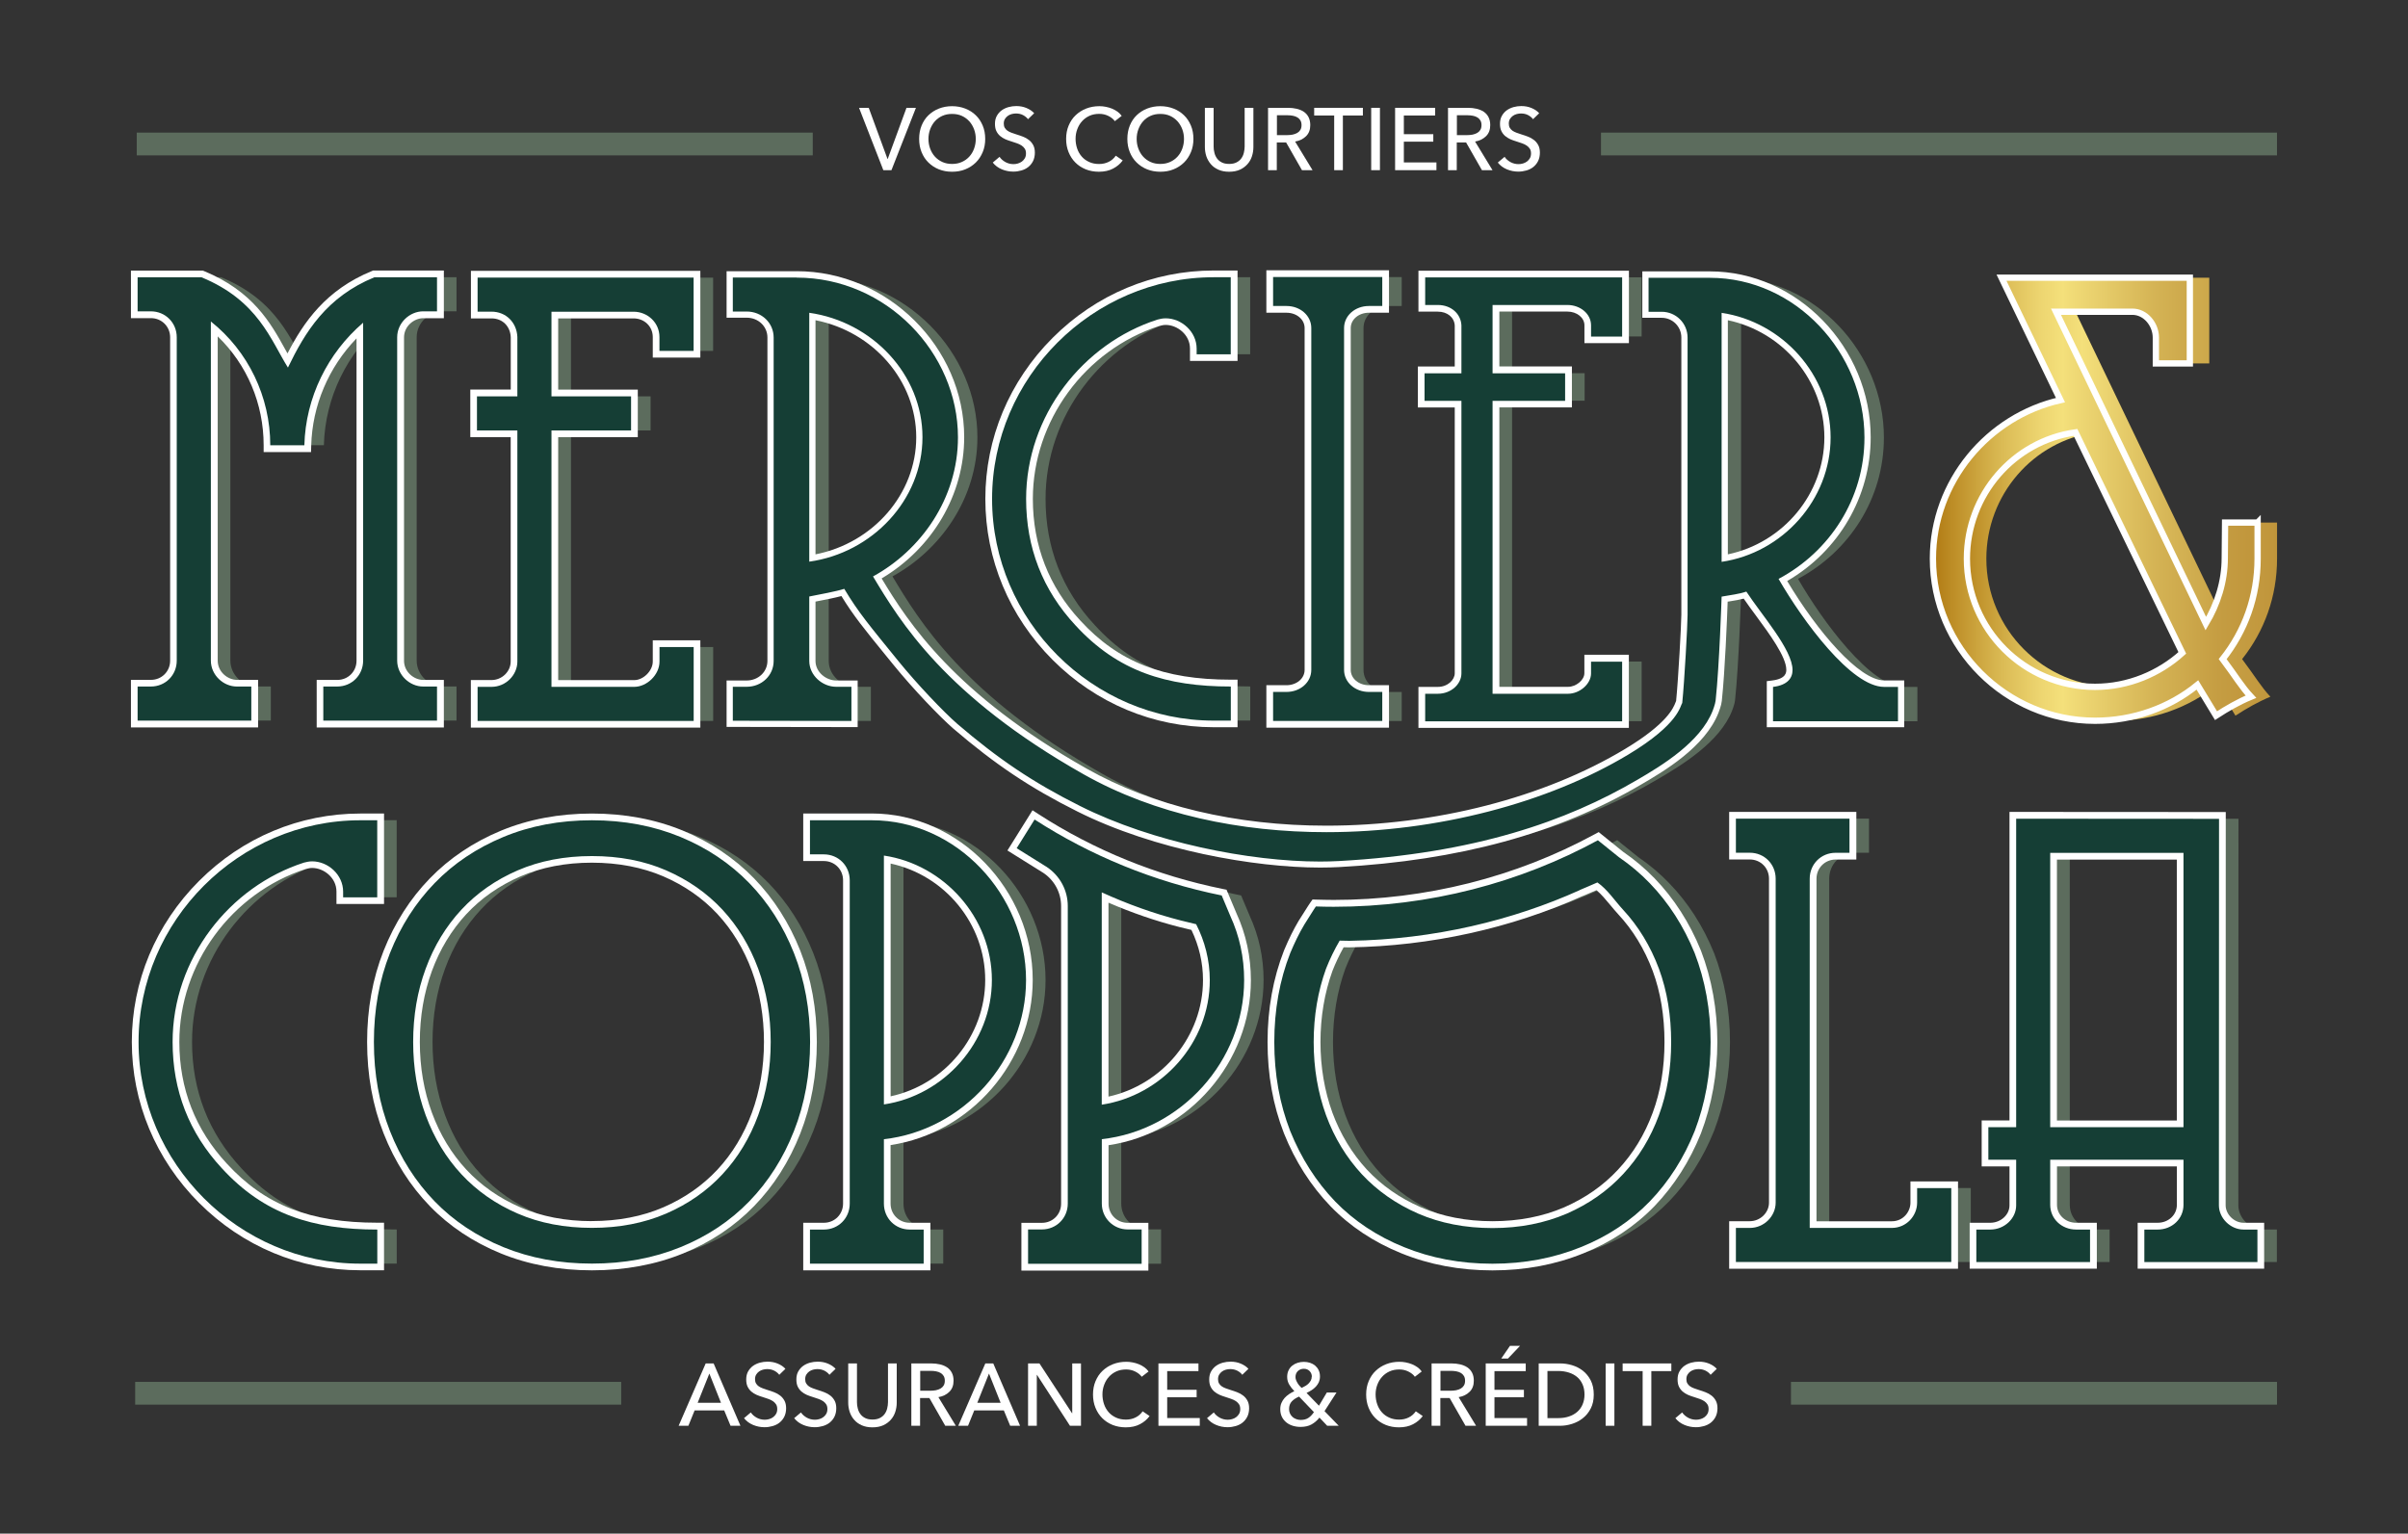 <?xml version="1.0" encoding="UTF-8"?><svg id="Calque_1" xmlns="http://www.w3.org/2000/svg" xmlns:xlink="http://www.w3.org/1999/xlink" viewBox="0 0 382.68 243.78"><rect x="0" y="0" width="382.68" height="243.78" fill="#333333" stroke="none"/><defs><style>.cls-1{fill:url(#_3);}.cls-2{fill:url(#_3-2);stroke:#fff;stroke-miterlimit:10;}.cls-3{fill:#fff;}.cls-4{fill:#153e35;}.cls-5{fill:#5c6c5d;}</style><linearGradient id="_3" x1="310.27" y1="79.37" x2="361.86" y2="79.37" gradientUnits="userSpaceOnUse"><stop offset="0" stop-color="#b07a12"/><stop offset=".06" stop-color="#bd8d26"/><stop offset=".21" stop-color="#daba54"/><stop offset=".33" stop-color="#edd570"/><stop offset=".4" stop-color="#f4e07b"/><stop offset=".44" stop-color="#efd975"/><stop offset=".68" stop-color="#d5b455"/><stop offset=".88" stop-color="#c59d42"/><stop offset="1" stop-color="#c0953b"/></linearGradient><linearGradient id="_3-2" x1="307.18" x2="358.77" xlink:href="#_3"/></defs><path class="cls-5" d="m54.48,114.54v-5.42h2.21c2.31,0,4.12-1.81,4.12-4.12v-53.71c-5.62,4.82-9.14,11.85-9.34,19.48h-5.42c0-7.73-3.52-14.96-9.44-19.68v53.91c0,2.31,2.01,4.12,4.12,4.12h2.31v5.42h-18.07v-5.42h2.11c2.31,0,4.11-1.81,4.11-4.12v-51.4c0-2.31-1.81-4.12-4.11-4.12h-2.11v-5.42h10.14c9.03,3.71,11.04,10.04,13.75,14.36,2.71-5.62,6.12-11.24,13.75-14.36h9.94v5.42h-2.21c-2.11,0-4.12,1.81-4.12,4.12v51.4c0,2.31,2.01,4.12,4.12,4.12h2.21v5.42h-18.07Z"/><path class="cls-5" d="m78.99,114.61v-5.42h2.21c2.31,0,4.11-1.91,4.11-4.02v-36.74h-6.42v-5.42h6.42v-9.44c-.1-2.31-1.81-4.02-4.11-4.02h-2.21v-5.42h34.34v11.65h-5.43v-2.21c0-2.31-1.91-4.02-4.11-4.02h-13.05v13.45h12.65v5.42h-12.65v40.76h13.15c2.01,0,4.02-1.91,4.02-4.02v-2.31h5.43v11.75h-34.34Z"/><path class="cls-5" d="m205.41,114.61v-4.61h2.12c2.21,0,3.95-1.54,3.95-3.5v-54.35c0-1.96-1.74-3.5-3.95-3.5h-2.12v-4.61h17.35v4.61h-2.12c-2.21,0-3.95,1.54-3.95,3.5v54.35c0,1.96,1.74,3.5,3.95,3.5h2.12v4.61h-17.35Z"/><path class="cls-5" d="m229.59,114.64v-4.38h2.01c2.11,0,3.75-1.54,3.75-3.24v-43.32h-5.86v-4.38h5.86v-7.62c-.09-1.86-1.65-3.24-3.75-3.24h-2.01v-4.38h31.3v9.4h-4.94v-1.78c0-1.86-1.74-3.24-3.75-3.24h-11.9v10.86h11.53v4.38h-11.53v46.56h11.99c1.83,0,3.66-1.54,3.66-3.24v-1.86h4.94v9.48h-31.3Z"/><path class="cls-1" d="m361.86,83.07h-5.16l-.05,5.64c0,3.73-1.15,7.32-3.01,10.42l-23.81-49.58h12.14c2.1,0,3.73,2.01,3.73,4.11v4.11h5.4v-13.63h-29.93l9.37,19.46c-11.48,2.58-20.27,12.96-20.27,25.2,0,14.15,11.62,25.77,25.77,25.77,6.12,0,11.86-2.1,16.26-5.69l2.96,4.88c1.77-1.15,3.59-2.2,5.55-3.01-1.48-1.58-2.44-3.25-4.49-5.98,3.54-4.45,5.55-9.95,5.55-15.97v-5.74Zm-25.82,26.11c-11.24,0-20.37-9.13-20.37-20.37,0-10.14,7.41-18.69,17.26-20.08l16.97,35.05c-3.63,3.3-8.56,5.4-13.87,5.4Z"/><path class="cls-5" d="m60.33,200.86c-19.27,0-35.23-15.96-35.23-35.24s15.96-35.24,35.23-35.24h2.71v12.25h-5.42v-.9c0-2.71-2.41-4.82-4.92-4.82-.5,0-.9.1-1.3.2-11.85,3.81-20.88,15.26-20.88,28.51,0,7.73,2.61,14.46,7.83,20.08,6.72,7.33,14.46,9.74,24.7,9.74v5.42h-2.71Z"/><path class="cls-5" d="m195.97,114.54c-19.27,0-35.23-15.96-35.23-35.24s15.96-35.24,35.23-35.24h2.71v12.25h-5.42v-.9c0-2.71-2.41-4.82-4.92-4.82-.5,0-.9.1-1.3.2-11.85,3.81-20.88,15.26-20.88,28.51,0,7.73,2.61,14.46,7.83,20.08,6.72,7.33,14.46,9.74,24.7,9.74v5.42h-2.71Z"/><path class="cls-5" d="m143.58,181.08v10.24c0,2.31,1.8,4.12,4.11,4.12h2.21v5.42h-18.07v-5.42h2.21c2.31,0,4.11-1.81,4.11-4.12v-51.4c0-2.31-1.8-4.12-4.11-4.12h-2.21v-5.42h9.84c13.45,0,24.49,11.85,24.49,25.4,0,12.85-10.04,23.89-22.59,25.3Zm0-45.07v39.55c9.53-1.41,17.16-9.84,17.16-19.78s-7.63-18.37-17.16-19.78Z"/><path class="cls-5" d="m278.95,200.61v-5.42h2.21c2.31,0,4.11-1.91,4.11-4.02v-51.5c0-2.31-1.8-4.12-4.11-4.12h-2.21v-5.42h18.07v5.42h-2.21c-2.31,0-4.11,1.81-4.11,4.12v55.51h13.05c2.31,0,4.02-1.91,4.02-4.02v-2.31h5.43v11.75h-34.23Z"/><path class="cls-5" d="m343.89,200.61v-5.17h2.11c2.31,0,4.11-1.72,4.11-3.92v-7.18h-21.18v7.18c0,2.2,1.81,3.92,4.12,3.92h2.21v5.17h-18.07v-5.17h2.21c2.31,0,4.12-1.82,4.12-3.83v-7.27h-4.42v-5.17h4.42v-20.67c0-5,0-28.37,0-28.37,0,0,25.56.02,32.22.02l-.02,61.44c0,2.01,1.81,3.85,3.92,3.85h2.2v5.17h-17.97Zm6.22-42.1v-22.94h-21.18v43.61h21.18v-20.67Z"/><path class="cls-5" d="m302.52,109.18c-5.22,0-12.88-10.42-16.78-17.17,8.12-4.32,13.65-12.72,13.65-22.47,0-13.44-10.94-25.39-24.56-25.39h-9.75v5.4h2.09c2.28,0,4.11,1.84,4.11,4.11v44.06c0,1.56-.5,10.66-.85,14.03-.34.39-.39,3.26-8.56,8.18-22.64,13.63-60.68,17.78-86.59,3.13-22.04-12.46-29.18-24.33-33.45-31.44,7.58-4.14,13.5-12.36,13.5-22.11,0-13.44-11.4-25.39-25.62-25.39h-10.16v5.4h2.2c2.4,0,4.29,1.81,4.29,4.14v51.4c0,2.3-1.89,4.11-4.29,4.11h-2.2v5.4l18.85.03v-5.43h-2.43c-2.17,0-4.27-1.81-4.27-4.11v-10.24c1.55-.31,4.32-.81,5.56-1.22,2.25,3.77,4.11,5.96,8.58,11.46,3,3.7,7.21,8.12,9.39,10.01,6.49,5.56,11.94,9.26,19.52,13.06,12.57,6.31,29.81,9.36,41.13,8.74,21.54-1.19,36.2-6.33,47.47-12.95,3.77-2.2,9.97-5.93,11.92-10.97,0,0,.4-1,.46-1.6,0,0,0,0,0,0h0c.6-5.58.95-16.51.95-16.51,1.53-.28,2.71-.39,3.93-.8,2.43,3.72,7.34,9.23,7.34,12.46,0,1.29-.8,2.4-3.1,2.69v5.46h19.86v-5.46h-2.2Zm-170.82-19.88v-39.56c10.03,1.42,17.99,9.85,17.99,19.78s-7.96,18.38-17.99,19.78Zm144.99.03v-39.58c9.67,1.45,17.32,9.85,17.32,19.8s-7.65,18.36-17.32,19.78Z"/><rect class="cls-5" x="21.48" y="219.66" width="77.24" height="3.62"/><rect class="cls-5" x="284.62" y="219.66" width="77.24" height="3.62"/><rect class="cls-5" x="21.73" y="21.08" width="107.43" height="3.62"/><rect class="cls-5" x="254.43" y="21.08" width="107.43" height="3.62"/><path class="cls-5" d="m62.49,165.62c0-5.11.85-9.82,2.55-14.11,1.7-4.29,4.07-8,7.1-11.13,3.03-3.13,6.68-5.57,10.94-7.34,4.26-1.77,8.95-2.65,14.06-2.65s9.8.89,14.07,2.65c4.26,1.77,7.91,4.22,10.94,7.34,3.03,3.13,5.4,6.84,7.1,11.13,1.7,4.29,2.56,9,2.56,14.11s-.85,9.84-2.56,14.16c-1.7,4.33-4.07,8.05-7.1,11.18-3.03,3.13-6.68,5.56-10.94,7.29-4.26,1.74-8.95,2.61-14.07,2.61s-9.8-.87-14.06-2.61c-4.26-1.74-7.91-4.17-10.94-7.29-3.03-3.13-5.4-6.85-7.1-11.18-1.7-4.33-2.55-9.04-2.55-14.16Zm6.25,0c0,4.17.66,8.05,1.99,11.65,1.33,3.6,3.22,6.73,5.68,9.38s5.44,4.73,8.95,6.25c3.51,1.52,7.44,2.27,11.79,2.27s8.29-.76,11.79-2.27c3.51-1.52,6.49-3.6,8.95-6.25,2.46-2.65,4.36-5.78,5.68-9.38,1.33-3.6,1.99-7.48,1.99-11.65s-.66-8.05-1.99-11.65c-1.33-3.6-3.22-6.72-5.68-9.38-2.47-2.65-5.45-4.73-8.95-6.25-3.5-1.52-7.44-2.27-11.79-2.27s-8.29.76-11.79,2.27c-3.51,1.52-6.49,3.6-8.95,6.25-2.46,2.65-4.36,5.78-5.68,9.38-1.33,3.6-1.99,7.48-1.99,11.65Z"/><path class="cls-5" d="m272.4,151.5c-1.73-4.27-4.11-7.99-7.14-11.12-1.47-1.53-3.1-2.9-4.91-4.14l-3.34-2.69c-12.36,6.72-26.71,10.57-41.99,10.57-.96,0-1.89-.03-2.82-.05-.13.18-.26.39-.36.54l-1.47,2.33c-.85,1.42-1.58,2.95-2.25,4.55-1.68,4.29-2.53,9.02-2.53,14.14s.85,9.8,2.53,14.14c1.73,4.32,4.11,8.04,7.14,11.19,3,3.1,6.7,5.56,10.94,7.26,4.27,1.73,8.95,2.64,14.06,2.64s9.8-.9,14.06-2.64c4.24-1.71,7.94-4.16,10.94-7.26,3.02-3.15,5.4-6.88,7.14-11.19,1.65-4.34,2.53-9.02,2.53-14.14s-.88-9.85-2.53-14.14Zm-5.69,25.75c-1.34,3.65-3.26,6.75-5.71,9.39-2.48,2.66-5.43,4.73-8.92,6.26-3.54,1.53-7.47,2.3-11.82,2.3s-8.27-.78-11.82-2.3c-3.49-1.53-6.46-3.59-8.95-6.26-2.43-2.64-4.34-5.74-5.69-9.39-1.29-3.57-1.96-7.45-1.96-11.61s.67-8.09,1.96-11.66c.62-1.58,1.34-3.05,2.17-4.47.52,0,1.01.03,1.53.03h.03c13.47-.21,26-3.28,36.6-8.06,0,0,2.29-.98,2.79-1.2,1.58,1.09,2.8,2.95,4.07,4.33,2.46,2.64,4.37,5.79,5.71,9.39,1.32,3.57,1.94,7.5,1.94,11.66s-.62,8.04-1.94,11.61Z"/><path class="cls-5" d="m200.81,155.79c0-3.59-.75-7.03-2.2-10.19l-1.37-3.26c-10.83-2.2-32.58-7.52-32.58-7.52l4.55,2.84.21.13c2.09,1.37,3.36,3.7,3.36,6.21v47.31c0,2.3-1.81,4.11-4.11,4.11h-2.2v5.46h18.05v-5.46h-2.22c-2.28,0-4.11-1.81-4.11-4.11v-10.24c12.59-1.37,22.62-12.44,22.62-25.29Zm-22.62-13.96c4.01,1.84,8.22,3.36,12.57,4.47l.21.05c.72.18,1.5.36,2.22.54,1.37,2.69,2.17,5.71,2.17,8.89,0,9.95-7.6,18.36-17.17,19.8v-33.77Z"/><g><path class="cls-4" d="m50.85,115.08v-6.49h2.74c2.01,0,3.58-1.57,3.58-3.58v-52.51c-5.09,4.77-8.09,11.38-8.27,18.29v.52h-6.49v-.53c0-7.18-3.04-13.87-8.37-18.53v52.77c0,1.91,1.67,3.58,3.58,3.58h2.84v6.49h-19.14v-6.49h2.64c2.01,0,3.58-1.57,3.58-3.58v-51.4c0-2.01-1.57-3.58-3.58-3.58h-2.64v-6.49h10.78l.1.04c7.61,3.13,10.38,8.13,12.6,12.14.31.55.6,1.09.9,1.59,2.54-5.12,6.02-10.65,13.6-13.73l.1-.04h10.58v6.49h-2.74c-1.91,0-3.58,1.67-3.58,3.58v51.4c0,1.91,1.67,3.58,3.58,3.58h2.74v6.49h-19.14Z"/><path class="cls-3" d="m69.45,44.07v5.42h-2.21c-2.11,0-4.12,1.81-4.12,4.12v51.4c0,2.31,2.01,4.12,4.12,4.12h2.21v5.42h-18.07v-5.42h2.21c2.31,0,4.12-1.81,4.12-4.12v-53.71c-5.62,4.82-9.14,11.85-9.34,19.48h-5.42c0-7.73-3.52-14.96-9.44-19.68v53.91c0,2.31,2.01,4.12,4.12,4.12h2.31v5.42h-18.07v-5.42h2.11c2.31,0,4.11-1.81,4.11-4.12v-51.4c0-2.31-1.81-4.12-4.11-4.12h-2.11v-5.42h10.14c9.03,3.71,11.04,10.04,13.75,14.36,2.71-5.62,6.12-11.24,13.75-14.36h9.94m1.07-1.07h-11.22l-.19.08c-7.31,2.98-10.87,8.15-13.42,13.1-.13-.24-.27-.48-.4-.72-2.26-4.09-5.08-9.17-12.86-12.37l-.2-.08h-11.42v7.56h3.18c1.71,0,3.05,1.34,3.05,3.05v51.4c0,1.71-1.34,3.05-3.05,3.05h-3.18v7.56h20.21v-7.56h-3.37c-1.44,0-3.05-1.25-3.05-3.05v-51.55c4.67,4.51,7.3,10.7,7.3,17.32v1.07h7.53l.03-1.04c.17-6.36,2.76-12.44,7.2-17.03v51.24c0,1.71-1.34,3.05-3.05,3.05h-3.28v7.56h20.21v-7.56h-3.28c-1.44,0-3.05-1.25-3.05-3.05v-51.4c0-1.8,1.61-3.05,3.05-3.05h3.28v-7.56h0Z"/></g><g><path class="cls-4" d="m75.36,115.14v-6.49h2.75c1.94,0,3.58-1.59,3.58-3.48v-36.21h-6.42v-6.49h6.42v-8.9c-.09-2.01-1.59-3.48-3.58-3.48h-2.75v-6.49h35.41v12.71h-6.49v-2.74c0-1.95-1.57-3.48-3.58-3.48h-12.52v12.38h12.65v6.49h-12.65v39.69h12.61c1.76,0,3.48-1.72,3.48-3.48v-2.84h6.49v12.81h-35.41Z"/><path class="cls-3" d="m110.23,44.13v11.65h-5.43v-2.21c0-2.31-1.91-4.02-4.11-4.02h-13.05v13.45h12.65v5.42h-12.65v40.76h13.15c2.01,0,4.02-1.91,4.02-4.02v-2.31h5.43v11.75h-34.34v-5.42h2.21c2.31,0,4.11-1.91,4.11-4.02v-36.74h-6.42v-5.42h6.42v-9.44c-.1-2.31-1.81-4.02-4.11-4.02h-2.21v-5.42h34.34m1.07-1.07h-36.47v7.56h3.28c1.72,0,2.97,1.23,3.05,2.99v8.32h-6.43v7.56h6.42v35.67c0,1.6-1.39,2.95-3.05,2.95h-3.28v7.56h36.47v-13.88h-7.56v3.38c0,1.46-1.49,2.95-2.95,2.95h-12.08v-38.62h12.65v-7.56h-12.65v-11.32h11.98c1.71,0,3.05,1.29,3.05,2.95v3.28h7.56v-13.78h0Z"/></g><path class="cls-2" d="m358.77,83.07h-5.16l-.05,5.64c0,3.73-1.15,7.32-3.01,10.42l-23.81-49.58h12.14c2.1,0,3.73,2.01,3.73,4.11v4.11h5.4v-13.63h-29.93l9.37,19.46c-11.48,2.58-20.27,12.96-20.27,25.2,0,14.15,11.62,25.77,25.77,25.77,6.12,0,11.86-2.1,16.26-5.69l2.96,4.88c1.77-1.15,3.59-2.2,5.55-3.01-1.48-1.58-2.44-3.25-4.49-5.98,3.54-4.45,5.55-9.95,5.55-15.97v-5.74Zm-25.82,26.11c-11.24,0-20.37-9.13-20.37-20.37,0-10.14,7.41-18.69,17.26-20.08l16.97,35.05c-3.63,3.3-8.56,5.4-13.87,5.4Z"/><g><path class="cls-4" d="m192.88,115.08c-19.72,0-35.77-16.05-35.77-35.77s16.05-35.77,35.77-35.77h3.25v13.32h-6.49v-1.44c0-2.28-2.05-4.28-4.39-4.28-.44,0-.79.09-1.17.18-12.04,3.88-20.48,15.39-20.48,27.99,0,7.59,2.59,14.22,7.69,19.71,6.15,6.71,13.42,9.57,24.3,9.57h.53v6.49h-3.25Z"/><path class="cls-3" d="m195.59,44.07v12.25h-5.42v-.9c0-2.71-2.41-4.82-4.92-4.82-.5,0-.9.1-1.3.2-11.85,3.81-20.88,15.26-20.88,28.51,0,7.73,2.61,14.46,7.83,20.08,6.72,7.33,14.46,9.74,24.7,9.74v5.42h-2.71c-19.27,0-35.23-15.96-35.23-35.24s15.96-35.24,35.23-35.24h2.71m1.07-1.07h-3.78c-9.61,0-18.7,3.8-25.6,10.7-6.9,6.9-10.7,15.99-10.7,25.6s3.8,18.7,10.7,25.6c6.9,6.9,15.99,10.7,25.6,10.7h3.78v-7.56h-1.07c-10.72,0-17.87-2.81-23.91-9.39-5.01-5.4-7.55-11.91-7.55-19.36,0-12.36,8.27-23.65,20.11-27.48.35-.09.65-.16,1.01-.16,1.82,0,3.85,1.54,3.85,3.75v1.97h7.56v-14.38h0Z"/></g><g><g><path class="cls-4" d="m201.79,115.14v-5.68h2.65c1.92,0,3.42-1.3,3.42-2.97v-54.35c0-1.66-1.5-2.97-3.42-2.97h-2.65v-5.68h18.42v5.68h-2.65c-1.92,0-3.42,1.3-3.42,2.97v54.35c0,1.66,1.5,2.97,3.42,2.97h2.65v5.68h-18.42Z"/><path class="cls-3" d="m219.67,44.03v4.61h-2.12c-2.21,0-3.95,1.54-3.95,3.5v54.35c0,1.96,1.74,3.5,3.95,3.5h2.12v4.61h-17.35v-4.61h2.12c2.21,0,3.95-1.54,3.95-3.5v-54.35c0-1.96-1.74-3.5-3.95-3.5h-2.12v-4.61h17.35m1.07-1.07h-19.49v6.75h3.19c1.62,0,2.89,1.07,2.89,2.43v54.35c0,1.36-1.27,2.43-2.89,2.43h-3.19v6.75h19.49v-6.75h-3.19c-1.62,0-2.89-1.07-2.89-2.43v-54.35c0-1.36,1.27-2.43,2.89-2.43h3.19v-6.75h0Z"/></g><g><path class="cls-4" d="m225.96,115.17v-5.44h2.54c1.75,0,3.22-1.24,3.22-2.71v-42.78h-5.86v-5.44h5.86v-7.08c-.08-1.56-1.43-2.71-3.22-2.71h-2.54v-5.44h32.37v10.47h-6.01v-2.32c0-1.49-1.44-2.71-3.22-2.71h-11.36v9.79h11.53v5.44h-11.53v45.49h11.46c1.58,0,3.13-1.34,3.13-2.71v-2.4h6.01v10.55h-32.37Z"/><path class="cls-3" d="m257.79,44.1v9.4h-4.94v-1.78c0-1.86-1.74-3.24-3.75-3.24h-11.9v10.86h11.53v4.38h-11.53v46.56h11.99c1.83,0,3.66-1.54,3.66-3.24v-1.86h4.94v9.48h-31.3v-4.38h2.01c2.11,0,3.75-1.54,3.75-3.24v-43.32h-5.86v-4.38h5.86v-7.62c-.09-1.86-1.65-3.24-3.75-3.24h-2.01v-4.38h31.3m1.07-1.07h-33.44v6.51h3.08c1.51,0,2.61.9,2.69,2.2v6.52h-5.86v6.51h5.86v42.25c0,1.03-1.1,2.17-2.69,2.17h-3.08v6.51h33.44v-11.62h-7.07v2.93c0,1.08-1.31,2.17-2.59,2.17h-10.92v-44.42h11.53v-6.51h-11.53v-8.72h10.83c1.48,0,2.69.97,2.69,2.17v2.85h7.07v-11.54h0Z"/></g><g><path class="cls-4" d="m57.24,201.39c-19.72,0-35.77-16.05-35.77-35.77s16.05-35.77,35.77-35.77h3.25v13.32h-6.49v-1.44c0-2.28-2.05-4.28-4.39-4.28-.43,0-.79.09-1.17.18-12.05,3.88-20.48,15.4-20.48,27.99,0,7.59,2.59,14.22,7.69,19.71,6.15,6.71,13.42,9.57,24.3,9.57h.53v6.49h-3.25Z"/><path class="cls-3" d="m59.95,130.39v12.25h-5.42v-.9c0-2.71-2.41-4.82-4.92-4.82-.5,0-.9.1-1.3.2-11.85,3.81-20.88,15.26-20.88,28.51,0,7.73,2.61,14.46,7.83,20.08,6.72,7.33,14.46,9.74,24.7,9.74v5.42h-2.71c-19.27,0-35.23-15.96-35.23-35.24s15.96-35.24,35.23-35.24h2.71m1.07-1.07h-3.78c-9.61,0-18.7,3.8-25.6,10.7-6.9,6.9-10.7,15.99-10.7,25.6s3.8,18.7,10.7,25.6c6.9,6.9,15.99,10.7,25.6,10.7h3.78v-7.56h-1.07c-10.72,0-17.87-2.81-23.91-9.39-5.01-5.4-7.55-11.91-7.55-19.36,0-12.36,8.27-23.65,20.11-27.48.35-.09.65-.16,1.01-.16,1.82,0,3.85,1.54,3.85,3.75v1.97h7.56v-14.38h0Z"/></g><g><path class="cls-4" d="m128.2,201.39v-6.49h2.74c2.01,0,3.58-1.57,3.58-3.58v-51.4c0-2.01-1.57-3.58-3.58-3.58h-2.74v-6.49h10.37c13.57,0,25.03,11.88,25.03,25.93,0,12.88-9.88,24.1-22.58,25.77v9.77c0,2.01,1.57,3.58,3.58,3.58h2.74v6.49h-19.14Zm12.82-26.46c9.22-1.66,16.1-9.78,16.1-19.15s-6.88-17.49-16.1-19.15v38.3Z"/><path class="cls-3" d="m138.57,130.39c13.45,0,24.49,11.85,24.49,25.4,0,12.85-10.04,23.89-22.59,25.3v10.24c0,2.31,1.8,4.12,4.11,4.12h2.21v5.42h-18.07v-5.42h2.21c2.31,0,4.11-1.81,4.11-4.12v-51.4c0-2.31-1.8-4.12-4.11-4.12h-2.21v-5.42h9.84m1.91,45.17c9.53-1.41,17.16-9.84,17.16-19.78s-7.63-18.37-17.16-19.78v39.55m-1.91-46.24h-10.91v7.56h3.28c1.71,0,3.05,1.34,3.05,3.05v51.4c0,1.71-1.34,3.05-3.05,3.05h-3.28v7.56h20.21v-7.56h-3.28c-1.71,0-3.05-1.34-3.05-3.05v-9.3c12.74-1.91,22.59-13.25,22.59-26.24,0-14.35-11.71-26.47-25.56-26.47h0Zm2.98,44.96v-37c8.65,1.86,15.03,9.61,15.03,18.5s-6.38,16.63-15.03,18.5h0Z"/></g><g><path class="cls-4" d="m275.32,201.14v-6.49h2.74c1.94,0,3.58-1.59,3.58-3.48v-51.5c0-2.01-1.57-3.58-3.58-3.58h-2.74v-6.49h19.14v6.49h-2.74c-2.01,0-3.58,1.57-3.58,3.58v54.98h12.51c1.92,0,3.48-1.56,3.48-3.48v-2.84h6.49v12.81h-35.3Z"/><path class="cls-3" d="m293.92,130.14v5.42h-2.21c-2.31,0-4.11,1.81-4.11,4.12v55.51h13.05c2.31,0,4.02-1.91,4.02-4.02v-2.31h5.43v11.75h-34.23v-5.42h2.21c2.31,0,4.11-1.91,4.11-4.02v-51.5c0-2.31-1.8-4.12-4.11-4.12h-2.21v-5.42h18.07m1.07-1.07h-20.21v7.56h3.28c1.71,0,3.05,1.34,3.05,3.05v51.5c0,1.6-1.39,2.95-3.05,2.95h-3.28v7.56h36.37v-13.88h-7.56v3.38c0,1.42-1.13,2.95-2.95,2.95h-11.98v-54.45c0-1.71,1.34-3.05,3.05-3.05h3.28v-7.56h0Z"/></g><g><path class="cls-4" d="m340.27,201.14v-6.24h2.64c2.01,0,3.58-1.49,3.58-3.39v-6.64h-20.12v6.64c0,1.9,1.57,3.39,3.58,3.39h2.74v6.24h-19.14v-6.24h2.74c1.94,0,3.58-1.51,3.58-3.29v-6.74h-4.42v-6.24h4.42v-20.13c0-5,0-28.91,0-28.91h.53s25.56.02,32.22.02h.53l-.02,61.98c0,1.73,1.62,3.31,3.39,3.31h2.74v6.24h-19.04Zm6.22-22.5v-42.54h-20.12v42.54h20.12Z"/><path class="cls-3" d="m320.43,130.14s25.56.02,32.22.02l-.02,61.44c0,2.01,1.81,3.85,3.92,3.85h2.2v5.17h-17.97v-5.17h2.11c2.31,0,4.11-1.72,4.11-3.92v-7.18h-21.18v7.18c0,2.2,1.81,3.92,4.12,3.92h2.21v5.17h-18.07v-5.17h2.21c2.31,0,4.12-1.82,4.12-3.83v-7.27h-4.42v-5.17h4.42v-20.67c0-5,0-28.37,0-28.37m5.41,49.04h21.18v-43.61h-21.18v43.61m-6.47-50.11v1.07s0,23.37,0,28.37v19.6h-4.42v7.3h4.42v6.2c0,1.5-1.4,2.76-3.05,2.76h-3.28v7.3h20.21v-7.3h-3.28c-1.71,0-3.05-1.25-3.05-2.85v-6.11h19.05v6.11c0,1.6-1.34,2.85-3.05,2.85h-3.18v7.3h20.1v-7.3h-3.27c-1.49,0-2.85-1.33-2.85-2.78l.02-61.44v-1.07s-1.07,0-1.07,0c-6.66,0-32.22-.02-32.22-.02h-1.07Zm7.54,7.57h19.05v41.47h-19.05v-41.47h0Z"/></g><g><path class="cls-4" d="m209.79,137.44c-10.29,0-26.14-2.74-38.35-8.87-7.47-3.75-12.97-7.43-19.62-13.12-2.09-1.81-6.29-6.18-9.45-10.07l-1.14-1.4c-3.6-4.42-5.3-6.52-7.28-9.79-1.1.32-2.85.66-4.29.94l-.55.11v9.83c0,1.93,1.76,3.62,3.77,3.62h2.93v6.42l-19.84-.03v-6.39h2.69c2.13,0,3.8-1.59,3.8-3.62v-51.4c0-2.04-1.67-3.64-3.8-3.64h-2.69v-6.39h10.66c14.16,0,26.12,11.85,26.12,25.88,0,9.1-5.08,17.6-13.3,22.29,4.26,7.1,11.5,18.67,33,30.83,10.59,5.98,23.85,9.15,38.37,9.15,17.37,0,34.77-4.47,47.73-12.27,6.83-4.11,7.86-6.74,8.19-7.6.05-.12.09-.23.14-.32.36-3.52.84-12.36.84-13.86v-44.06c0-1.99-1.62-3.62-3.62-3.62h-2.59v-6.39h10.24c13.58,0,25.06,11.85,25.06,25.88,0,9.39-5.14,18.03-13.46,22.66,4.71,8.02,11.67,16.48,16.09,16.48h2.69v6.45h-20.85v-6.39l.43-.05c1.77-.22,2.67-.96,2.67-2.2,0-2.21-2.62-5.77-4.93-8.91-.78-1.05-1.51-2.06-2.13-2.97-.77.23-1.53.35-2.38.49-.28.04-.56.09-.86.14-.07,2.02-.41,11.22-.94,16.15-.07.66-.45,1.63-.5,1.73-2.07,5.34-8.62,9.16-12.13,11.21-13.14,7.71-28.74,11.97-47.69,13.02-.96.05-1.99.08-3.03.08Zm64.31-48.7c9.35-1.65,16.33-9.81,16.33-19.2s-6.98-17.54-16.33-19.22v38.42Zm-144.99-.02c9.73-1.62,17-9.78,17-19.2s-7.27-17.56-17-19.2v38.4Z"/><path class="cls-3" d="m126.62,44.13c14.22,0,25.62,11.94,25.62,25.39,0,9.75-5.92,17.97-13.5,22.11,4.27,7.11,11.4,18.98,33.45,31.44,11.32,6.4,24.96,9.21,38.61,9.21,17.6,0,35.23-4.67,47.98-12.34,8.17-4.92,8.22-7.79,8.56-8.18.35-3.37.85-12.47.85-14.03v-44.06c0-2.28-1.84-4.11-4.11-4.11h-2.09v-5.4h9.75c13.63,0,24.56,11.94,24.56,25.39,0,9.75-5.53,18.15-13.65,22.47,3.9,6.75,11.56,17.17,16.78,17.17h2.2v5.46h-19.86v-5.46c2.3-.28,3.1-1.4,3.1-2.69,0-3.23-4.91-8.74-7.34-12.46-1.22.41-2.4.52-3.93.8,0,0-.35,10.93-.95,16.51h0s0,0,0,0c-.07.61-.46,1.6-.46,1.6-1.96,5.04-8.15,8.77-11.92,10.97-11.27,6.62-25.93,11.76-47.47,12.95-.96.05-1.97.08-3.01.08-11.21,0-26.63-3.05-38.13-8.82-7.58-3.8-13.03-7.5-19.52-13.06-2.17-1.89-6.39-6.31-9.39-10.01-4.47-5.51-6.33-7.69-8.58-11.46-1.24.41-4.01.91-5.56,1.22v10.24c0,2.3,2.09,4.11,4.27,4.11h2.43v5.43l-18.85-.03v-5.4h2.2c2.4,0,4.29-1.81,4.29-4.11v-51.4c0-2.33-1.89-4.14-4.29-4.14h-2.2v-5.4h10.16m146.98,45.19c9.67-1.42,17.32-9.85,17.32-19.78s-7.65-18.36-17.32-19.8v39.58m-144.99-.03c10.03-1.4,17.99-9.82,17.99-19.78s-7.96-18.36-17.99-19.78v39.56m-1.99-46.16h-11.15v7.38h3.19c1.85,0,3.3,1.38,3.3,3.15v51.4c0,1.75-1.45,3.12-3.3,3.12h-3.19v7.38h.99s18.85.03,18.85.03h.99s0-.99,0-.99v-6.42h-3.42c-1.55,0-3.28-1.28-3.28-3.12v-9.42s.1-.02.15-.03c1.3-.25,2.85-.55,3.97-.85,1.91,3.12,3.63,5.23,7.12,9.52l1.14,1.4c3.17,3.91,7.4,8.3,9.5,10.13,6.69,5.73,12.22,9.43,19.73,13.19,12.28,6.16,28.22,8.92,38.57,8.92,1.06,0,2.09-.03,3.06-.08,19.03-1.05,34.71-5.33,47.92-13.09,3.57-2.08,10.21-5.96,12.35-11.46.04-.11.45-1.13.52-1.86.5-4.67.84-13.15.93-15.78.16-.03.31-.05.46-.07.72-.12,1.41-.23,2.09-.41.58.84,1.24,1.75,1.94,2.69,2.15,2.92,4.83,6.56,4.83,8.61,0,.39,0,1.43-2.23,1.71l-.87.11v7.32h21.84v-7.44h-3.19c-3.98,0-10.64-7.81-15.41-15.8,8.21-4.77,13.27-13.43,13.27-22.84,0-14.3-11.7-26.38-25.55-26.38h-10.74v7.38h3.08c1.72,0,3.12,1.4,3.12,3.12v44.06c0,1.44-.48,10.23-.83,13.72-.04.09-.08.18-.11.27-.32.83-1.31,3.34-7.99,7.36-12.88,7.75-30.19,12.2-47.47,12.2-14.43,0-27.62-3.14-38.13-9.08-20.96-11.85-28.29-23.13-32.56-30.22,8.12-4.83,13.12-13.34,13.12-22.46,0-14.3-12.19-26.38-26.61-26.38h0Zm2.98,44.99v-37.21c9.21,1.82,16.01,9.64,16.01,18.61s-6.81,16.81-16.01,18.61h0Zm144.99.01v-37.22c8.82,1.86,15.34,9.67,15.34,18.62s-6.52,16.76-15.34,18.6h0Z"/></g><g><path class="cls-4" d="m94.07,201.39c-5.16,0-9.96-.89-14.27-2.64-4.31-1.75-8.05-4.25-11.12-7.42-3.07-3.16-5.5-6.98-7.22-11.35-1.72-4.36-2.59-9.19-2.59-14.36s.87-9.98,2.59-14.31c1.72-4.34,4.15-8.14,7.22-11.3,3.07-3.16,6.81-5.67,11.12-7.46,4.31-1.79,9.11-2.69,14.27-2.69s9.96.91,14.27,2.69c4.31,1.79,8.05,4.3,11.12,7.46,3.07,3.16,5.49,6.97,7.22,11.3,1.72,4.34,2.6,9.16,2.6,14.31s-.87,9.99-2.6,14.36c-1.72,4.37-4.15,8.19-7.22,11.35-3.07,3.16-6.81,5.66-11.12,7.42-4.31,1.75-9.11,2.64-14.27,2.64Zm0-64.79c-4.26,0-8.16.75-11.58,2.23-3.42,1.48-6.37,3.54-8.77,6.12-2.4,2.59-4.28,5.68-5.57,9.2-1.3,3.51-1.96,7.37-1.96,11.47s.66,7.95,1.96,11.46c1.3,3.52,3.17,6.61,5.57,9.2,2.4,2.58,5.35,4.64,8.77,6.12,3.42,1.48,7.32,2.23,11.58,2.23s8.16-.75,11.58-2.23c3.42-1.48,6.37-3.54,8.78-6.12,2.4-2.59,4.28-5.68,5.57-9.2,1.3-3.52,1.95-7.38,1.95-11.47s-.66-7.95-1.95-11.47c-1.3-3.52-3.17-6.61-5.57-9.2-2.41-2.59-5.36-4.65-8.77-6.12-3.42-1.48-7.31-2.23-11.58-2.23Z"/><path class="cls-3" d="m94.07,130.39c5.11,0,9.8.89,14.07,2.65,4.26,1.77,7.91,4.22,10.94,7.34,3.03,3.13,5.4,6.84,7.1,11.13,1.7,4.29,2.56,9,2.56,14.11s-.85,9.84-2.56,14.16c-1.7,4.33-4.07,8.05-7.1,11.18s-6.68,5.56-10.94,7.29c-4.26,1.74-8.95,2.61-14.07,2.61s-9.8-.87-14.06-2.61c-4.26-1.74-7.91-4.17-10.94-7.29-3.03-3.13-5.4-6.85-7.1-11.18-1.7-4.33-2.55-9.04-2.55-14.16s.85-9.82,2.55-14.11c1.7-4.29,4.07-8,7.1-11.13,3.03-3.13,6.68-5.57,10.94-7.34,4.26-1.77,8.95-2.65,14.06-2.65m0,64.79c4.36,0,8.29-.76,11.79-2.27,3.51-1.52,6.49-3.6,8.95-6.25,2.46-2.65,4.36-5.78,5.68-9.38,1.33-3.6,1.99-7.48,1.99-11.65s-.66-8.05-1.99-11.65c-1.33-3.6-3.22-6.72-5.68-9.38-2.47-2.65-5.45-4.73-8.95-6.25-3.5-1.52-7.44-2.27-11.79-2.27s-8.29.76-11.79,2.27c-3.51,1.52-6.49,3.6-8.95,6.25-2.46,2.65-4.36,5.78-5.68,9.38-1.33,3.6-1.99,7.48-1.99,11.65s.66,8.05,1.99,11.65c1.33,3.6,3.22,6.73,5.68,9.38,2.46,2.65,5.44,4.73,8.95,6.25,3.51,1.52,7.44,2.27,11.79,2.27m0-65.86c-5.23,0-10.1.92-14.47,2.73-4.38,1.82-8.18,4.37-11.3,7.59-3.12,3.21-5.58,7.07-7.33,11.48-1.75,4.4-2.63,9.28-2.63,14.51s.88,10.13,2.63,14.55c1.75,4.44,4.21,8.31,7.33,11.53,3.12,3.22,6.92,5.75,11.31,7.54,4.37,1.78,9.24,2.68,14.47,2.68s10.1-.9,14.47-2.68c4.38-1.78,8.18-4.32,11.3-7.54,3.12-3.21,5.58-7.09,7.33-11.53,1.75-4.43,2.63-9.33,2.63-14.55s-.89-10.1-2.63-14.51c-1.75-4.4-4.21-8.26-7.33-11.48-3.12-3.22-6.92-5.77-11.29-7.59-4.38-1.81-9.25-2.73-14.48-2.73h0Zm0,64.79c-4.19,0-8.01-.74-11.37-2.19-3.35-1.45-6.24-3.47-8.59-6-2.35-2.53-4.19-5.57-5.46-9.02-1.28-3.46-1.93-7.25-1.93-11.28s.65-7.82,1.92-11.28c1.27-3.45,3.11-6.48,5.46-9.02,2.35-2.53,5.24-4.55,8.59-6,3.36-1.45,7.18-2.19,11.37-2.19s8.02.74,11.37,2.18c3.35,1.45,6.24,3.46,8.6,6,2.35,2.54,4.19,5.57,5.46,9.02,1.27,3.46,1.92,7.25,1.92,11.28s-.65,7.82-1.92,11.28c-1.27,3.45-3.11,6.49-5.46,9.02-2.36,2.53-5.25,4.55-8.6,6-3.35,1.45-7.17,2.19-11.37,2.19h0Z"/></g><g><path class="cls-4" d="m237.18,201.42c-5.09,0-9.89-.9-14.27-2.68-4.32-1.74-8.06-4.22-11.12-7.39-3.07-3.2-5.5-7.02-7.25-11.37-1.73-4.48-2.57-9.16-2.57-14.34s.86-9.98,2.57-14.34c.78-1.85,1.5-3.32,2.29-4.63l1.59-2.5c.08-.13.18-.27.27-.4l.17-.23h.28c.93.03,1.85.06,2.8.06,14.66,0,29.09-3.63,41.73-10.51l.31-.17,3.61,2.91c1.82,1.25,3.46,2.62,4.96,4.18,3.05,3.15,5.48,6.95,7.25,11.29,1.71,4.43,2.57,9.25,2.57,14.34s-.86,9.86-2.57,14.33c-1.75,4.35-4.19,8.18-7.25,11.37-3.06,3.17-6.8,5.65-11.12,7.39-4.37,1.78-9.17,2.68-14.26,2.68Zm-23.97-51.37c-.77,1.36-1.42,2.71-1.98,4.13-1.28,3.53-1.93,7.39-1.93,11.46s.65,7.89,1.93,11.43c1.29,3.49,3.16,6.58,5.58,9.2,2.43,2.61,5.3,4.61,8.77,6.13,3.48,1.5,7.38,2.26,11.6,2.26s8.13-.76,11.6-2.26c3.44-1.5,6.29-3.51,8.74-6.13,2.43-2.6,4.31-5.7,5.6-9.21,1.27-3.42,1.91-7.27,1.91-11.42s-.64-8.05-1.91-11.48c-1.32-3.54-3.21-6.63-5.6-9.21-.4-.44-.8-.92-1.21-1.41-.79-.97-1.61-1.96-2.54-2.66-.55.24-1.55.67-2.11.91l-.39.17c-11.32,5.11-24.05,7.91-36.82,8.11h0c-.3,0-.55,0-.81-.01-.15,0-.29,0-.44,0Z"/><path class="cls-3" d="m253.93,133.56l3.34,2.69c1.81,1.24,3.44,2.61,4.91,4.14,3.02,3.13,5.4,6.85,7.14,11.12,1.65,4.29,2.53,9.02,2.53,14.14s-.88,9.8-2.53,14.14c-1.73,4.32-4.11,8.04-7.14,11.19-3,3.1-6.7,5.56-10.94,7.26-4.27,1.73-8.95,2.64-14.06,2.64s-9.8-.9-14.06-2.64c-4.24-1.71-7.94-4.16-10.94-7.26-3.02-3.15-5.4-6.88-7.14-11.19-1.68-4.34-2.53-9.02-2.53-14.14s.85-9.85,2.53-14.14c.67-1.6,1.4-3.13,2.25-4.55l1.47-2.33c.1-.16.23-.36.36-.54.93.03,1.86.05,2.82.05,15.28,0,29.63-3.85,41.99-10.57m-2.87,7.92h0c-10.6,4.78-23.13,7.85-36.6,8.06h-.03c-.52,0-1.01-.03-1.53-.03-.83,1.42-1.55,2.9-2.17,4.47-1.29,3.57-1.96,7.5-1.96,11.66s.67,8.04,1.96,11.61c1.34,3.65,3.26,6.75,5.69,9.39,2.48,2.66,5.46,4.73,8.95,6.26,3.54,1.53,7.47,2.3,11.82,2.3s8.27-.78,11.82-2.3c3.49-1.53,6.44-3.59,8.92-6.26,2.46-2.64,4.37-5.74,5.71-9.39,1.32-3.57,1.94-7.45,1.94-11.61s-.62-8.09-1.94-11.66c-1.34-3.59-3.26-6.75-5.71-9.39-1.27-1.37-2.49-3.24-4.07-4.33-.49.23-2.79,1.2-2.79,1.2m2.99-9.2l-.63.34c-12.56,6.83-26.9,10.44-41.48,10.44-.94,0-1.88-.03-2.79-.05l-.57-.02-.33.46c-.1.14-.19.28-.28.42l-.1.15-1.49,2.35c-.81,1.36-1.55,2.85-2.33,4.71-1.74,4.44-2.62,9.33-2.62,14.56s.85,10,2.61,14.53c1.77,4.42,4.25,8.3,7.36,11.55,3.11,3.22,6.92,5.75,11.31,7.52,4.43,1.8,9.3,2.71,14.46,2.71s10.03-.91,14.47-2.72c4.39-1.77,8.19-4.29,11.3-7.51,3.11-3.25,5.59-7.13,7.36-11.54,1.73-4.55,2.61-9.44,2.61-14.54s-.88-10.04-2.61-14.53c-1.79-4.42-4.27-8.28-7.36-11.48-1.52-1.57-3.17-2.96-5.04-4.25l-3.3-2.66-.55-.45h0Zm-2.55,10.17l.41-.17c.48-.2,1.24-.53,1.79-.77.78.65,1.5,1.53,2.21,2.38.4.48.81.98,1.23,1.43,2.35,2.52,4.2,5.56,5.5,9.03,1.24,3.36,1.87,7.16,1.87,11.29s-.63,7.88-1.87,11.24c-1.29,3.49-3.08,6.44-5.49,9.03-2.39,2.57-5.2,4.53-8.57,6.01-3.41,1.47-7.24,2.21-11.39,2.21s-7.98-.74-11.39-2.21c-3.39-1.48-6.2-3.45-8.59-6-2.36-2.57-4.2-5.6-5.47-9.03-1.26-3.48-1.9-7.26-1.9-11.24s.64-7.81,1.9-11.3c.5-1.27,1.09-2.52,1.78-3.76.04,0,.08,0,.12,0,.26,0,.52.01.79.01,12.88-.2,25.68-3.02,37.07-8.16h0Z"/></g><g><path class="cls-4" d="m162.85,201.42v-6.52h2.73c2.01,0,3.58-1.57,3.58-3.58v-47.31c0-2.33-1.17-4.48-3.12-5.76l-5.2-3.25,3.41-5.46.46.29c8.99,5.81,18.93,9.84,29.55,12l.28.06,1.48,3.52c1.48,3.23,2.24,6.73,2.24,10.39,0,12.91-9.9,24.13-22.62,25.76v9.76c0,2.01,1.57,3.58,3.58,3.58h2.76v6.52h-19.11Zm12.78-26.45c9.22-1.7,16.1-9.83,16.1-19.17,0-2.91-.67-5.75-2-8.43l-2.19-.54c-3.99-1.02-7.99-2.42-11.9-4.16v32.31Z"/><path class="cls-3" d="m164.42,130.27c8.84,5.71,18.9,9.88,29.73,12.07l1.37,3.26c1.45,3.15,2.2,6.59,2.2,10.19,0,12.85-10.03,23.91-22.62,25.29v10.24c0,2.3,1.84,4.11,4.11,4.11h2.22v5.46h-18.05v-5.46h2.2c2.3,0,4.11-1.81,4.11-4.11v-47.31c0-2.51-1.27-4.83-3.36-6.21l-.21-.13-4.55-2.84,2.84-4.55m10.68,45.32c9.57-1.45,17.17-9.85,17.17-19.8,0-3.18-.8-6.21-2.17-8.89-.72-.18-1.5-.36-2.22-.54l-.21-.05c-4.34-1.11-8.56-2.64-12.57-4.47v33.77m-11.01-46.81l-.57.92-2.84,4.55-.57.91.91.57,4.55,2.84.21.13c1.78,1.17,2.86,3.15,2.86,5.3v47.31c0,1.71-1.34,3.04-3.04,3.04h-3.27v7.59h20.18v-7.59h-3.29c-1.71,0-3.04-1.34-3.04-3.04v-9.3c12.76-1.88,22.62-13.21,22.62-26.23,0-3.74-.77-7.31-2.29-10.63l-1.36-3.23-.22-.52-.55-.11c-10.55-2.14-20.43-6.15-29.36-11.92l-.91-.59h0Zm12.08,45.52v-30.84c3.7,1.6,7.47,2.9,11.23,3.86l.21.05c.37.09.74.18,1.12.27.21.05.42.1.62.15,1.22,2.55,1.84,5.23,1.84,7.98,0,8.87-6.38,16.62-15.03,18.52h0Z"/></g></g><g><path class="cls-3" d="m141.04,25.26h.04l2.98-8.12h1.5l-3.89,9.91h-1.29l-3.86-9.91h1.54l2.98,8.12Z"/><path class="cls-3" d="m156.57,22.08c0,.77-.13,1.47-.4,2.11-.27.64-.63,1.19-1.1,1.65s-1.02.82-1.67,1.08c-.64.26-1.34.38-2.1.38s-1.45-.13-2.09-.38c-.64-.26-1.19-.62-1.66-1.08s-.83-1.01-1.09-1.65c-.26-.64-.39-1.34-.39-2.11s.13-1.48.39-2.12c.26-.64.62-1.19,1.09-1.64.47-.45,1.02-.81,1.66-1.06s1.34-.38,2.09-.38,1.46.13,2.1.38c.64.25,1.2.6,1.67,1.06.47.45.83,1,1.1,1.64.27.64.4,1.35.4,2.12Zm-1.5,0c0-.54-.09-1.05-.27-1.53-.18-.48-.43-.9-.76-1.27-.33-.36-.72-.65-1.18-.86s-.98-.31-1.56-.31-1.08.1-1.55.31-.85.5-1.18.86c-.32.36-.57.79-.75,1.27-.18.48-.27.99-.27,1.53s.09,1.07.27,1.55.43.91.76,1.27c.33.36.72.64,1.18.85.46.21.97.31,1.54.31s1.09-.1,1.55-.31c.47-.21.86-.49,1.19-.85.33-.36.58-.78.76-1.27.18-.49.27-1,.27-1.55Z"/><path class="cls-3" d="m163.39,18.97c-.2-.27-.46-.49-.8-.67s-.71-.26-1.13-.26c-.22,0-.45.03-.68.09-.23.06-.44.16-.62.29-.19.14-.34.3-.46.5-.12.2-.18.44-.18.72s.05.5.16.68.25.34.43.46c.18.13.4.23.64.32.25.09.51.18.79.27.34.1.68.22,1.02.35.34.13.66.3.94.52.28.21.51.48.69.81.18.32.27.73.27,1.22s-.1.96-.29,1.34-.45.69-.76.94c-.32.25-.68.43-1.1.55-.42.12-.84.18-1.28.18-.63,0-1.23-.12-1.81-.36-.58-.24-1.07-.6-1.45-1.08l1.08-.91c.23.35.55.62.94.84.39.21.82.32,1.27.32.23,0,.47-.03.7-.1s.45-.17.64-.31c.19-.14.35-.32.47-.53.12-.21.18-.46.18-.76s-.06-.55-.19-.75-.3-.37-.51-.51c-.21-.14-.46-.26-.75-.36-.28-.1-.59-.2-.9-.3-.32-.09-.63-.21-.94-.34-.31-.14-.58-.31-.83-.52-.24-.21-.44-.47-.59-.78-.15-.31-.22-.69-.22-1.15,0-.49.1-.92.3-1.27.2-.36.46-.65.78-.88.32-.23.69-.4,1.09-.51s.81-.16,1.22-.16c.58,0,1.12.1,1.62.31.5.21.91.48,1.22.83l-.98.95Z"/><path class="cls-3" d="m178.42,25.51c-.39.53-.9.96-1.53,1.29s-1.38.5-2.25.5c-.76,0-1.45-.13-2.09-.38-.64-.26-1.19-.62-1.65-1.08s-.82-1.01-1.08-1.65c-.26-.64-.39-1.34-.39-2.11s.13-1.48.4-2.12c.27-.64.63-1.19,1.11-1.64.47-.45,1.03-.81,1.67-1.06.64-.25,1.34-.38,2.1-.38.34,0,.68.03,1.02.1.34.07.68.16.99.29s.61.29.87.48c.26.19.49.41.67.67l-1.09.84c-.24-.34-.59-.61-1.03-.83-.44-.22-.92-.33-1.44-.33-.58,0-1.1.1-1.56.31s-.86.5-1.18.86c-.33.36-.58.79-.76,1.27-.18.48-.27.99-.27,1.53s.09,1.08.26,1.57c.17.49.42.91.74,1.27s.71.64,1.18.85c.46.21.98.31,1.55.31s1.07-.11,1.53-.34c.46-.22.83-.55,1.13-.98l1.11.76Z"/><path class="cls-3" d="m189.66,22.08c0,.77-.13,1.47-.4,2.11-.27.64-.63,1.19-1.1,1.65s-1.02.82-1.67,1.08c-.64.26-1.34.38-2.1.38s-1.45-.13-2.09-.38c-.64-.26-1.19-.62-1.66-1.08s-.83-1.01-1.09-1.65c-.26-.64-.39-1.34-.39-2.11s.13-1.48.39-2.12c.26-.64.62-1.19,1.09-1.64.47-.45,1.02-.81,1.66-1.06s1.34-.38,2.09-.38,1.46.13,2.1.38c.64.25,1.2.6,1.67,1.06.47.45.83,1,1.1,1.64.27.64.4,1.35.4,2.12Zm-1.5,0c0-.54-.09-1.05-.27-1.53-.18-.48-.43-.9-.76-1.27-.33-.36-.72-.65-1.18-.86s-.98-.31-1.56-.31-1.08.1-1.55.31-.85.5-1.18.86c-.32.36-.57.79-.75,1.27-.18.48-.27.99-.27,1.53s.09,1.07.27,1.55.43.91.76,1.27c.33.36.72.64,1.18.85.46.21.97.31,1.54.31s1.09-.1,1.55-.31c.47-.21.86-.49,1.19-.85.33-.36.58-.78.76-1.27.18-.49.27-1,.27-1.55Z"/><path class="cls-3" d="m195.33,27.3c-.65,0-1.22-.11-1.71-.33-.49-.22-.89-.51-1.2-.88s-.55-.78-.71-1.25c-.15-.47-.23-.96-.23-1.46v-6.24h1.39v6.16c0,.34.04.67.13,1,.08.33.22.63.41.89.19.26.44.47.76.63.31.16.7.24,1.17.24s.84-.08,1.16-.24.57-.37.76-.63c.19-.26.33-.56.41-.89s.13-.67.13-1v-6.16h1.39v6.24c0,.5-.08.99-.23,1.46-.15.47-.39.89-.71,1.25-.32.36-.72.66-1.2.88-.49.22-1.06.33-1.71.33Z"/><path class="cls-3" d="m202.91,27.05h-1.39v-9.91h3.18c.48,0,.93.05,1.36.15.43.1.8.25,1.13.47s.58.5.76.85.28.78.28,1.28c0,.73-.22,1.32-.67,1.76s-1.03.73-1.74.85l2.77,4.55h-1.68l-2.52-4.41h-1.48v4.41Zm0-5.57h1.6c.33,0,.63-.03.91-.08.28-.06.53-.15.74-.27.21-.12.38-.29.5-.49s.18-.45.18-.75-.06-.55-.18-.75-.28-.36-.48-.48c-.2-.12-.44-.21-.71-.26-.27-.05-.55-.08-.85-.08h-1.69v3.16Z"/><path class="cls-3" d="m213.42,27.05h-1.39v-8.69h-3.18v-1.22h7.74v1.22h-3.18v8.69Z"/><path class="cls-3" d="m219.3,27.05h-1.39v-9.91h1.39v9.91Z"/><path class="cls-3" d="m223.1,25.82h5.18v1.23h-6.57v-9.91h6.36v1.22h-4.97v2.97h4.68v1.19h-4.68v3.3Z"/><path class="cls-3" d="m231.51,27.05h-1.39v-9.91h3.18c.48,0,.93.05,1.36.15.43.1.8.25,1.13.47s.58.5.76.85.28.78.28,1.28c0,.73-.22,1.32-.67,1.76s-1.03.73-1.74.85l2.77,4.55h-1.68l-2.52-4.41h-1.48v4.41Zm0-5.57h1.6c.33,0,.63-.03.91-.08.28-.06.53-.15.74-.27.21-.12.38-.29.5-.49s.18-.45.18-.75-.06-.55-.18-.75-.28-.36-.48-.48c-.2-.12-.44-.21-.71-.26-.27-.05-.55-.08-.85-.08h-1.69v3.16Z"/><path class="cls-3" d="m243.65,18.97c-.2-.27-.46-.49-.8-.67s-.71-.26-1.13-.26c-.22,0-.45.03-.68.09-.23.06-.44.16-.62.29-.19.14-.34.3-.46.5-.12.2-.18.44-.18.72s.05.5.16.68.25.34.43.46c.18.13.4.23.64.32.25.09.51.18.79.27.34.1.68.22,1.02.35.34.13.66.3.94.52.28.21.51.48.69.81.18.32.27.73.27,1.22s-.1.96-.29,1.34-.45.69-.76.94c-.32.25-.68.43-1.1.55-.42.12-.84.18-1.28.18-.63,0-1.23-.12-1.81-.36-.58-.24-1.07-.6-1.45-1.08l1.08-.91c.23.35.55.62.94.84.39.21.82.32,1.27.32.23,0,.47-.03.7-.1s.45-.17.64-.31c.19-.14.35-.32.47-.53.12-.21.18-.46.18-.76s-.06-.55-.19-.75-.3-.37-.51-.51c-.21-.14-.46-.26-.75-.36-.28-.1-.59-.2-.9-.3-.32-.09-.63-.21-.94-.34-.31-.14-.58-.31-.83-.52-.24-.21-.44-.47-.59-.78-.15-.31-.22-.69-.22-1.15,0-.49.1-.92.3-1.27.2-.36.46-.65.78-.88.32-.23.69-.4,1.09-.51s.81-.16,1.22-.16c.58,0,1.12.1,1.62.31.5.21.91.48,1.22.83l-.98.95Z"/></g><g><path class="cls-3" d="m109.39,226.64h-1.54l4.3-9.91h1.26l4.26,9.91h-1.57l-1.01-2.44h-4.7l-.99,2.44Zm1.48-3.65h3.71l-1.85-4.65-1.86,4.65Z"/><path class="cls-3" d="m123.86,218.56c-.2-.27-.46-.49-.8-.67-.34-.17-.71-.26-1.13-.26-.22,0-.45.03-.68.09-.23.06-.44.16-.62.29-.19.14-.34.3-.46.5-.12.2-.18.44-.18.72s.05.5.16.68c.11.18.25.34.43.46.18.13.4.23.64.32s.51.18.79.27c.34.1.68.22,1.02.35.34.13.66.3.94.52.28.21.51.48.69.81.18.32.27.73.27,1.22s-.1.96-.29,1.34-.45.69-.76.94-.68.43-1.1.55c-.42.12-.84.18-1.28.18-.63,0-1.23-.12-1.81-.36-.58-.24-1.07-.6-1.45-1.08l1.08-.91c.23.35.55.62.94.84.39.21.82.32,1.27.32.23,0,.47-.03.7-.1.23-.06.45-.17.64-.31s.35-.32.47-.53c.12-.21.18-.46.18-.76s-.06-.55-.19-.75c-.13-.2-.3-.37-.51-.51-.21-.14-.46-.26-.75-.36-.28-.1-.59-.2-.9-.3-.32-.09-.63-.21-.94-.34-.31-.14-.58-.31-.83-.52-.24-.21-.44-.47-.59-.78-.15-.31-.22-.69-.22-1.15,0-.49.1-.92.3-1.27.2-.35.46-.65.78-.88.32-.23.69-.4,1.09-.51s.81-.16,1.22-.16c.58,0,1.12.1,1.62.31.5.21.91.48,1.22.83l-.98.95Z"/><path class="cls-3" d="m131.83,218.56c-.2-.27-.46-.49-.8-.67-.34-.17-.71-.26-1.13-.26-.22,0-.45.03-.68.09-.23.06-.44.16-.62.29-.19.14-.34.3-.46.5-.12.2-.18.44-.18.72s.05.5.16.68c.11.18.25.34.43.46.18.13.4.23.64.32s.51.18.79.27c.34.1.68.22,1.02.35.34.13.66.3.94.52.28.21.51.48.69.81.18.32.27.73.27,1.22s-.1.96-.29,1.34-.45.69-.76.94-.68.43-1.1.55c-.42.12-.84.18-1.28.18-.63,0-1.23-.12-1.81-.36-.58-.24-1.07-.6-1.45-1.08l1.08-.91c.23.35.55.62.94.84.39.21.82.32,1.27.32.23,0,.47-.03.7-.1.23-.06.45-.17.64-.31s.35-.32.47-.53c.12-.21.18-.46.18-.76s-.06-.55-.19-.75c-.13-.2-.3-.37-.51-.51-.21-.14-.46-.26-.75-.36-.28-.1-.59-.2-.9-.3-.32-.09-.63-.21-.94-.34-.31-.14-.58-.31-.83-.52-.24-.21-.44-.47-.59-.78-.15-.31-.22-.69-.22-1.15,0-.49.1-.92.3-1.27.2-.35.46-.65.78-.88.32-.23.69-.4,1.09-.51s.81-.16,1.22-.16c.58,0,1.12.1,1.62.31.5.21.91.48,1.22.83l-.98.95Z"/><path class="cls-3" d="m138.65,226.89c-.65,0-1.22-.11-1.71-.33-.49-.22-.89-.51-1.2-.88-.32-.36-.55-.78-.71-1.25-.15-.47-.23-.96-.23-1.46v-6.24h1.39v6.16c0,.34.04.67.13,1,.08.33.22.63.41.89.19.26.44.47.76.63.31.16.7.24,1.17.24s.84-.08,1.16-.24c.32-.16.57-.37.76-.63.19-.26.33-.56.41-.89.08-.33.13-.67.13-1v-6.16h1.39v6.24c0,.5-.08.99-.23,1.46-.15.47-.39.89-.71,1.25-.32.36-.72.66-1.2.88-.49.22-1.06.33-1.71.33Z"/><path class="cls-3" d="m146.22,226.64h-1.39v-9.91h3.18c.48,0,.93.05,1.36.15.43.1.8.25,1.13.47s.58.5.76.85c.19.35.28.78.28,1.28,0,.73-.22,1.32-.67,1.76-.45.45-1.03.73-1.74.85l2.77,4.55h-1.68l-2.52-4.41h-1.48v4.41Zm0-5.57h1.6c.33,0,.63-.03.91-.08.28-.06.53-.15.74-.27s.38-.29.5-.49c.12-.2.18-.45.18-.75s-.06-.55-.18-.75c-.12-.2-.28-.36-.48-.48-.2-.12-.44-.21-.71-.26-.27-.05-.55-.08-.85-.08h-1.69v3.16Z"/><path class="cls-3" d="m153.83,226.64h-1.54l4.3-9.91h1.26l4.26,9.91h-1.57l-1.01-2.44h-4.7l-.99,2.44Zm1.48-3.65h3.71l-1.85-4.65-1.86,4.65Z"/><path class="cls-3" d="m170.37,224.65h.03v-7.92h1.39v9.91h-1.75l-5.24-8.09h-.03v8.09h-1.39v-9.91h1.81l5.18,7.92Z"/><path class="cls-3" d="m182.69,225.1c-.39.53-.9.96-1.53,1.29-.62.33-1.38.5-2.25.5-.76,0-1.45-.13-2.09-.38-.64-.26-1.19-.62-1.65-1.08s-.82-1.01-1.08-1.65c-.26-.64-.39-1.34-.39-2.11s.13-1.48.4-2.12c.27-.64.63-1.19,1.11-1.64.47-.45,1.03-.81,1.67-1.06.64-.25,1.34-.38,2.1-.38.34,0,.68.03,1.02.1.34.07.68.16.99.29s.61.29.87.48c.26.19.49.41.67.67l-1.09.84c-.24-.34-.59-.61-1.03-.83-.44-.22-.92-.33-1.44-.33-.58,0-1.1.1-1.56.31s-.86.5-1.18.86c-.33.36-.58.79-.76,1.27-.18.48-.27.99-.27,1.53s.09,1.08.26,1.57.42.91.74,1.27.71.64,1.18.85c.46.21.98.31,1.55.31s1.07-.11,1.53-.34c.46-.22.83-.55,1.13-.98l1.11.76Z"/><path class="cls-3" d="m185.49,225.41h5.18v1.23h-6.57v-9.91h6.36v1.22h-4.97v2.97h4.68v1.19h-4.68v3.3Z"/><path class="cls-3" d="m197.44,218.56c-.2-.27-.46-.49-.8-.67-.34-.17-.71-.26-1.13-.26-.22,0-.45.03-.68.09-.23.06-.44.16-.62.29-.19.14-.34.3-.46.5-.12.2-.18.44-.18.72s.05.5.16.68c.11.18.25.34.43.46.18.13.4.23.64.32s.51.18.79.27c.34.1.68.22,1.02.35.34.13.66.3.94.52.28.21.51.48.69.81.18.32.27.73.27,1.22s-.1.96-.29,1.34-.45.69-.76.94-.68.43-1.1.55c-.42.12-.84.18-1.28.18-.63,0-1.23-.12-1.81-.36-.58-.24-1.07-.6-1.45-1.08l1.08-.91c.23.35.55.62.94.84.39.21.82.32,1.27.32.23,0,.47-.03.7-.1.23-.06.45-.17.64-.31s.35-.32.47-.53c.12-.21.18-.46.18-.76s-.06-.55-.19-.75c-.13-.2-.3-.37-.51-.51-.21-.14-.46-.26-.75-.36-.28-.1-.59-.2-.9-.3-.32-.09-.63-.21-.94-.34-.31-.14-.58-.31-.83-.52-.24-.21-.44-.47-.59-.78-.15-.31-.22-.69-.22-1.15,0-.49.1-.92.3-1.27.2-.35.46-.65.78-.88.32-.23.69-.4,1.09-.51s.81-.16,1.22-.16c.58,0,1.12.1,1.62.31.5.21.91.48,1.22.83l-.98.95Z"/><path class="cls-3" d="m210.48,224.3l2.27,2.34h-1.83l-1.23-1.3c-.37.47-.8.83-1.27,1.09-.47.26-1.05.39-1.74.39-.43,0-.84-.06-1.23-.18-.39-.12-.74-.3-1.03-.54-.29-.24-.53-.53-.7-.88-.17-.35-.26-.75-.26-1.21,0-.37.06-.71.19-1,.13-.29.29-.56.5-.79.21-.23.45-.44.72-.62.27-.18.55-.33.83-.46-.32-.33-.59-.67-.81-1.04-.22-.37-.33-.78-.33-1.22,0-.4.07-.75.22-1.05.14-.3.34-.55.59-.75.25-.2.53-.35.85-.45.32-.1.65-.15.99-.15s.67.05.98.15c.31.1.58.25.81.44.23.2.42.44.56.73.14.29.21.62.21,1.01,0,.33-.06.62-.17.88-.12.26-.27.5-.47.71-.2.21-.42.41-.68.57-.26.17-.53.32-.81.45l1.97,2.03,1.25-2.1h1.54l-1.9,2.95Zm-4.03-2.3c-.49.21-.87.46-1.16.77-.29.31-.43.71-.43,1.22,0,.26.05.5.15.71s.24.4.41.55.37.26.6.34c.22.08.45.12.69.12.48,0,.88-.1,1.2-.31.33-.21.62-.52.9-.93l-2.35-2.46Zm2.03-3.16c0-.35-.12-.65-.36-.9-.24-.24-.54-.36-.91-.36s-.7.12-.95.36c-.25.24-.38.56-.38.95,0,.16.03.32.09.48.06.16.14.31.23.47s.2.3.31.43c.12.13.23.25.34.35.2-.09.4-.2.6-.31.19-.11.37-.24.51-.39s.27-.31.36-.49c.09-.18.14-.37.14-.59Z"/><path class="cls-3" d="m226.1,225.1c-.39.53-.9.96-1.53,1.29-.62.33-1.38.5-2.25.5-.76,0-1.45-.13-2.09-.38-.64-.26-1.19-.62-1.65-1.08s-.82-1.01-1.08-1.65c-.26-.64-.39-1.34-.39-2.11s.13-1.48.4-2.12c.27-.64.63-1.19,1.11-1.64.47-.45,1.03-.81,1.67-1.06.64-.25,1.34-.38,2.1-.38.34,0,.68.03,1.02.1.34.07.68.16.99.29s.61.29.87.48c.26.19.49.41.67.67l-1.09.84c-.24-.34-.59-.61-1.03-.83-.44-.22-.92-.33-1.44-.33-.58,0-1.1.1-1.56.31s-.86.5-1.18.86c-.33.36-.58.79-.76,1.27-.18.48-.27.99-.27,1.53s.09,1.08.26,1.57.42.91.74,1.27.71.64,1.18.85c.46.21.98.31,1.55.31s1.07-.11,1.53-.34c.46-.22.83-.55,1.13-.98l1.11.76Z"/><path class="cls-3" d="m228.9,226.64h-1.39v-9.91h3.18c.48,0,.93.05,1.36.15.43.1.8.25,1.13.47s.58.5.76.85c.19.35.28.78.28,1.28,0,.73-.22,1.32-.67,1.76-.45.45-1.03.73-1.74.85l2.77,4.55h-1.68l-2.52-4.41h-1.48v4.41Zm0-5.57h1.6c.33,0,.63-.03.91-.08.28-.06.53-.15.74-.27s.38-.29.5-.49c.12-.2.18-.45.18-.75s-.06-.55-.18-.75c-.12-.2-.28-.36-.48-.48-.2-.12-.44-.21-.71-.26-.27-.05-.55-.08-.85-.08h-1.69v3.16Z"/><path class="cls-3" d="m237.5,225.41h5.18v1.23h-6.57v-9.91h6.36v1.22h-4.97v2.97h4.68v1.19h-4.68v3.3Zm2.14-9.46h-1.06l1.39-2.02h1.6l-1.92,2.02Z"/><path class="cls-3" d="m244.53,216.73h3.4c.63,0,1.27.09,1.9.28s1.21.48,1.72.88c.51.4.93.92,1.25,1.54.32.63.48,1.38.48,2.25s-.16,1.58-.48,2.21c-.32.62-.73,1.13-1.25,1.54-.51.41-1.09.71-1.72.91-.63.2-1.27.3-1.9.3h-3.4v-9.91Zm1.39,8.69h1.74c.6,0,1.15-.08,1.66-.25.51-.17.95-.41,1.32-.73.37-.32.66-.71.86-1.18s.31-.99.31-1.58-.1-1.16-.31-1.62c-.21-.47-.49-.86-.86-1.17-.37-.31-.81-.55-1.32-.71-.51-.16-1.06-.25-1.66-.25h-1.74v7.49Z"/><path class="cls-3" d="m256.56,226.64h-1.39v-9.91h1.39v9.91Z"/><path class="cls-3" d="m262.44,226.64h-1.39v-8.69h-3.18v-1.22h7.74v1.22h-3.18v8.69Z"/><path class="cls-3" d="m271.87,218.56c-.2-.27-.46-.49-.8-.67-.34-.17-.71-.26-1.13-.26-.22,0-.45.03-.68.09-.23.06-.44.16-.62.29-.19.14-.34.3-.46.5-.12.2-.18.44-.18.72s.05.5.16.68c.11.18.25.34.43.46.18.13.4.23.64.32s.51.18.79.27c.34.1.68.22,1.02.35.34.13.66.3.94.52.28.21.51.48.69.81.18.32.27.73.27,1.22s-.1.96-.29,1.34-.45.69-.76.94-.68.43-1.1.55c-.42.12-.84.18-1.28.18-.63,0-1.23-.12-1.81-.36-.58-.24-1.07-.6-1.45-1.08l1.08-.91c.23.35.55.62.94.84.39.21.82.32,1.27.32.23,0,.47-.03.7-.1.23-.06.45-.17.64-.31s.35-.32.47-.53c.12-.21.18-.46.18-.76s-.06-.55-.19-.75c-.13-.2-.3-.37-.51-.51-.21-.14-.46-.26-.75-.36-.28-.1-.59-.2-.9-.3-.32-.09-.63-.21-.94-.34-.31-.14-.58-.31-.83-.52-.24-.21-.44-.47-.59-.78-.15-.31-.22-.69-.22-1.15,0-.49.1-.92.3-1.27.2-.35.46-.65.78-.88.32-.23.69-.4,1.09-.51s.81-.16,1.22-.16c.58,0,1.12.1,1.62.31.5.21.91.48,1.22.83l-.98.95Z"/></g></svg>